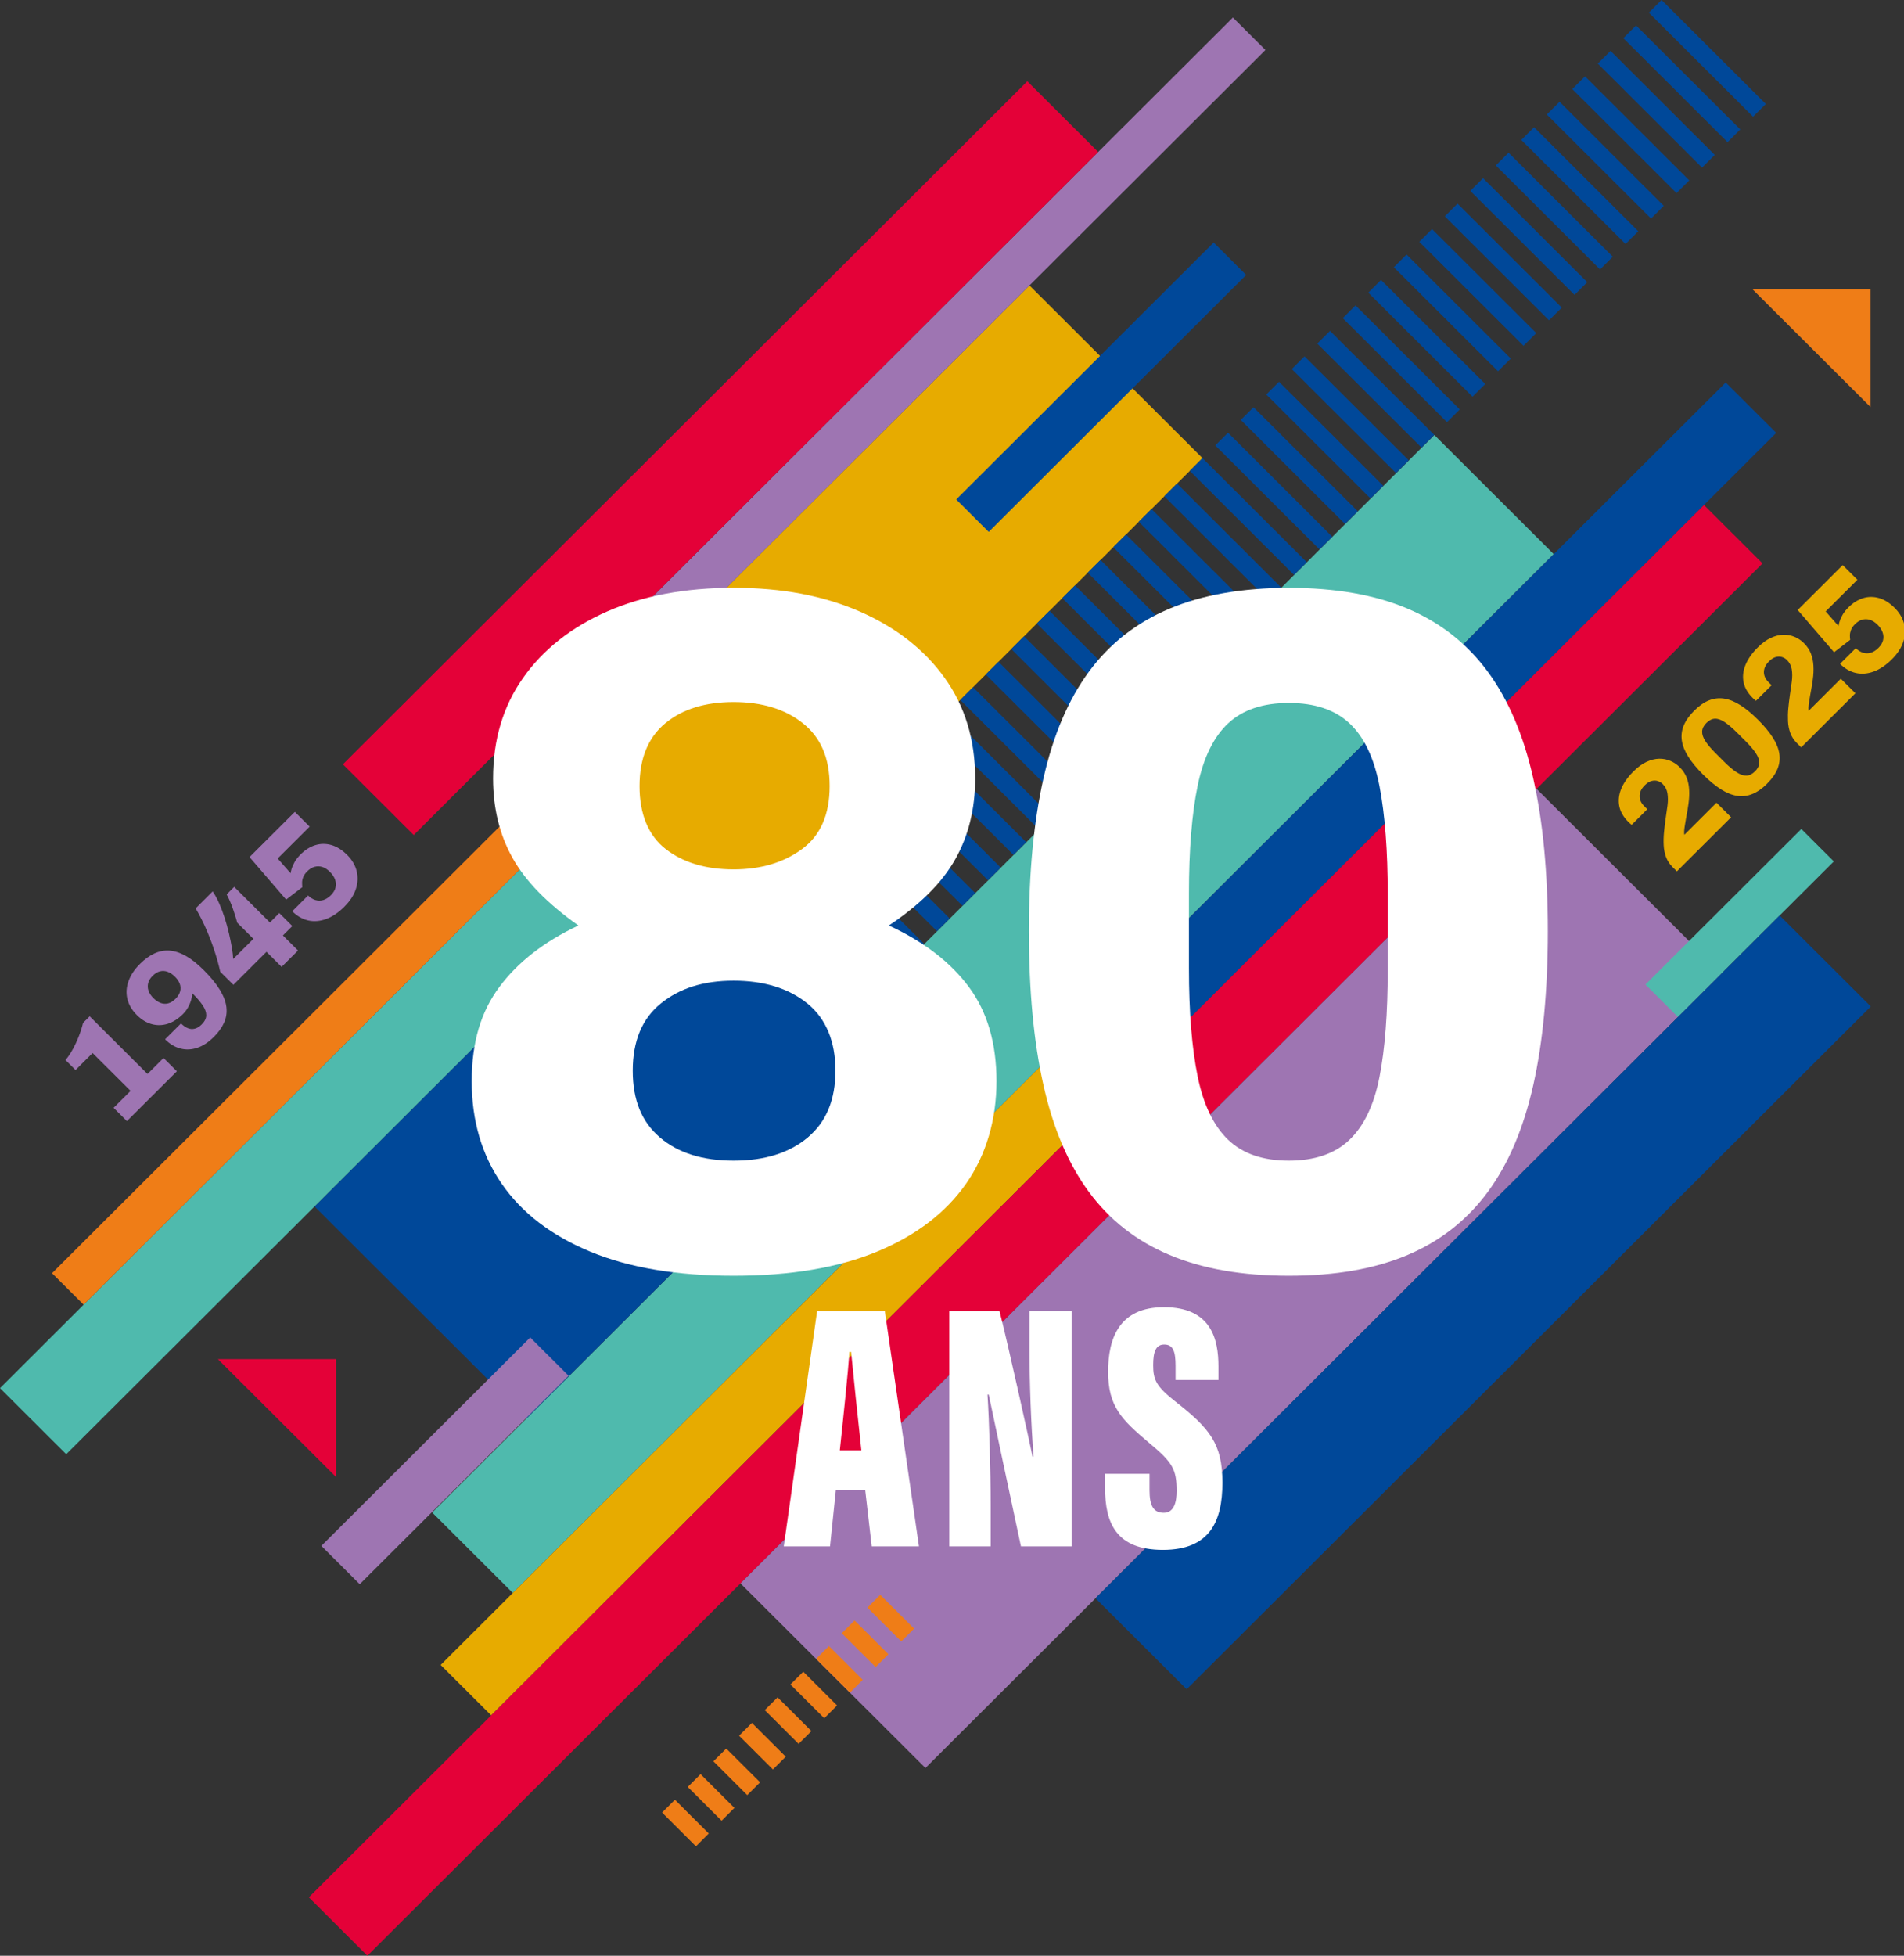 <svg width="150" height="154" xmlns="http://www.w3.org/2000/svg" xmlns:xlink="http://www.w3.org/1999/xlink" xml:space="preserve" overflow="hidden"><rect width="100%" height="100%" fill="#333333" stroke="none"/><defs><clipPath id="clip0"><rect x="0" y="0" width="150" height="154"/></clipPath></defs><g clip-path="url(#clip0)"><path d="M113.001 34.253 122.404 43.633 77.252 88.672 67.849 79.293Z" fill="#4FBAAD"/><path d="M70.903 82.34 77.251 88.672 40.399 125.432 34.051 119.1Z" fill="#4FBAAD"/><path d="M57.994 61.862 74.713 78.538 41.497 111.672 24.778 94.995Z" fill="#004899"/><path d="M48.968 60.459 54.186 65.664 5.217 114.51-0 109.306Z" fill="#4FBAAD"/><path d="M46.481 57.978 48.968 60.459 6.587 102.735 4.099 100.254Z" fill="#EF7D17"/><path d="M88 77.951 91.978 81.92 38.695 135.07 34.716 131.101Z" fill="#E7AB00"/><path d="M135.954 30.117 139.933 34.086 91.979 81.92 88 77.951Z" fill="#004899"/><path d="M134.242 39.764 138.854 44.364 28.943 154.001 24.331 149.4Z" fill="#E40138"/><path d="M121.055 62.118 135.628 76.654 72.907 139.217 58.335 124.682Z" fill="#9E75B2"/><path d="M141.911 65.275 144.472 67.83 132.191 80.08 129.63 77.525Z" fill="#4FBAAD"/><path d="M140.203 72.088 147.385 79.252 93.487 133.016 86.304 125.851Z" fill="#004899"/><path d="M81.102 22.476 94.736 36.076 56.191 74.525 42.556 60.924Z" fill="#E7AB00"/><path d="M95.614 19.096 98.175 21.651 77.892 41.883 75.331 39.328Z" fill="#004899"/><path d="M97.13 1.38 99.692 3.935 50.557 52.947 47.995 50.392Z" fill="#9E75B2"/><path d="M80.934 6.4 86.515 11.967 32.594 65.753 27.014 60.186Z" fill="#E40138"/><path d="M41.77 105.314 44.795 108.331 28.341 124.745 25.315 121.727Z" fill="#9E75B2"/><path d="M26.393 116.3 17.113 107.02 26.393 107.02 26.393 116.3Z" fill="#E40138" transform="matrix(1.003 0 0 1 0 0)"/><path d="M146.926 32.055 137.646 22.773 146.926 22.773 146.926 32.055Z" fill="#EF7D17" transform="matrix(1.003 0 0 1 0 0)"/><path d="M129.897 0.999 130.901-0.002 139.112 8.189 138.108 9.191Z" fill="#004899"/><path d="M127.886 3.004 128.89 2.002 137.102 10.193 136.098 11.195Z" fill="#004899"/><path d="M125.876 5.008 126.881 4.006 135.092 12.197 134.088 13.199Z" fill="#004899"/><path d="M123.867 7.013 124.871 6.012 133.083 14.203 132.079 15.204Z" fill="#004899"/><path d="M121.859 9.017 122.864 8.015 131.075 16.207 130.071 17.208Z" fill="#004899"/><path d="M119.851 11.02 120.855 10.018 129.067 18.209 128.063 19.211Z" fill="#004899"/><path d="M117.842 13.025 118.846 12.024 127.058 20.215 126.053 21.217Z" fill="#004899"/><path d="M115.832 15.029 116.836 14.028 125.048 22.219 124.044 23.221Z" fill="#004899"/><path d="M113.823 17.033 114.827 16.032 123.039 24.223 122.034 25.224Z" fill="#004899"/><path d="M111.813 19.039 112.818 18.037 121.029 26.228 120.025 27.23Z" fill="#004899"/><path d="M109.806 21.043 110.81 20.041 119.022 28.232 118.017 29.234Z" fill="#004899"/><path d="M107.795 23.045 108.799 22.044 117.011 30.235 116.007 31.236Z" fill="#004899"/><path d="M105.785 25.051 106.79 24.049 115.001 32.24 113.997 33.242Z" fill="#004899"/><path d="M103.776 27.055 104.78 26.053 112.992 34.244 111.988 35.246Z" fill="#004899"/><path d="M101.767 29.059 102.771 28.057 110.982 36.248 109.978 37.25Z" fill="#004899"/><path d="M99.758 31.063 100.763 30.061 108.974 38.252 107.97 39.254Z" fill="#004899"/><path d="M97.749 33.067 98.753 32.065 106.965 40.256 105.961 41.258Z" fill="#004899"/><path d="M95.741 35.073 96.746 34.071 104.957 42.262 103.953 43.264Z" fill="#004899"/><path d="M93.732 37.077 94.736 36.075 102.948 44.266 101.943 45.268Z" fill="#004899"/><path d="M91.722 39.08 92.727 38.079 100.938 46.27 99.934 47.272Z" fill="#004899"/><path d="M89.712 41.085 90.716 40.083 98.928 48.274 97.923 49.276Z" fill="#004899"/><path d="M87.702 43.089 88.707 42.087 96.918 50.278 95.914 51.28Z" fill="#004899"/><path d="M85.693 45.093 86.697 44.091 94.909 52.282 93.904 53.284Z" fill="#004899"/><path d="M83.685 47.098 84.689 46.096 92.901 54.288 91.897 55.289Z" fill="#004899"/><path d="M81.677 49.101 82.681 48.099 90.893 56.29 89.888 57.292Z" fill="#004899"/><path d="M79.667 51.105 80.672 50.103 88.883 58.294 87.879 59.296Z" fill="#004899"/><path d="M77.658 53.11 78.662 52.109 86.874 60.3 85.87 61.301Z" fill="#004899"/><path d="M75.648 55.114 76.653 54.112 84.865 62.304 83.86 63.305Z" fill="#004899"/><path d="M73.639 57.118 74.643 56.116 82.855 64.307 81.851 65.309Z" fill="#004899"/><path d="M71.628 59.123 72.633 58.121 80.844 66.312 79.84 67.314Z" fill="#004899"/><path d="M69.621 61.126 70.625 60.125 78.837 68.316 77.832 69.317Z" fill="#004899"/><path d="M67.611 63.13 68.615 62.129 76.827 70.32 75.823 71.321Z" fill="#004899"/><path d="M65.602 65.136 66.606 64.134 74.818 72.325 73.814 73.327Z" fill="#004899"/><path d="M63.594 67.138 64.598 66.137 72.81 74.328 71.805 75.33Z" fill="#004899"/><path d="M52.16 142.723 53.171 141.715 55.836 144.374 54.826 145.382Z" fill="#EF7D17"/><path d="M54.182 140.707 55.192 139.699 57.858 142.358 56.848 143.366Z" fill="#EF7D17"/><path d="M56.204 138.691 57.214 137.684 59.88 140.343 58.869 141.351Z" fill="#EF7D17"/><path d="M58.225 136.674 59.236 135.666 61.901 138.325 60.891 139.333Z" fill="#EF7D17"/><path d="M60.249 134.658 61.259 133.65 63.925 136.309 62.914 137.317Z" fill="#EF7D17"/><path d="M62.27 132.64 63.281 131.632 65.947 134.291 64.936 135.299Z" fill="#EF7D17"/><path d="M64.293 130.623 65.304 129.615 67.97 132.274 66.959 133.282Z" fill="#EF7D17"/><path d="M66.315 128.607 67.326 127.599 69.991 130.258 68.981 131.266Z" fill="#EF7D17"/><path d="M68.337 126.589 69.347 125.581 72.013 128.24 71.003 129.248Z" fill="#EF7D17"/><path d="M65.651 117.351 65.194 121.764 61.56 121.764 64.182 103.226 69.497 103.226 72.18 121.764 68.47 121.764 67.96 117.351 65.651 117.351ZM67.657 114.208C67.393 111.837 67.024 108.228 66.851 106.453L66.711 106.453C66.648 107.746 66.207 111.915 65.962 114.208L67.659 114.208Z" fill="#FFFFFF" transform="matrix(1.003 0 0 1 0 0)"/><path d="M74.561 121.764 74.561 103.226 78.505 103.226C79.094 105.487 80.952 113.883 81.099 114.698L81.184 114.698C80.987 112.232 80.861 108.86 80.861 106.271L80.861 103.226 84.172 103.226 84.172 121.764 80.191 121.764C79.806 120.001 77.781 110.408 77.66 109.815L77.564 109.815C77.702 111.997 77.812 115.683 77.812 118.597L77.812 121.762 74.562 121.762Z" fill="#FFFFFF" transform="matrix(1.003 0 0 1 0 0)"/><path d="M90.29 116.05 90.29 117.334C90.29 118.553 90.593 119.12 91.406 119.12 92.219 119.12 92.42 118.28 92.42 117.406 92.42 115.657 92.091 115.149 90.199 113.565 88.111 111.796 87.037 110.749 87.037 108.018 87.037 105.37 87.913 102.93 91.425 102.93 95.154 102.93 95.703 105.472 95.703 107.595L95.703 108.662 92.336 108.662 92.336 107.551C92.336 106.427 92.151 105.871 91.446 105.871 90.788 105.871 90.577 106.437 90.577 107.487 90.577 108.603 90.78 109.154 92.312 110.35 95.039 112.492 96.016 113.694 96.016 116.748 96.016 119.802 95.025 122.042 91.343 122.042 87.661 122.042 86.797 119.91 86.797 117.162L86.797 116.052 90.288 116.052Z" fill="#FFFFFF" transform="matrix(1.003 0 0 1 0 0)"/><path d="M101.232 100.457C97.575 100.457 94.451 99.912 91.861 98.818 89.27 97.727 87.163 96.076 85.538 93.867 83.911 91.658 82.718 88.852 81.957 85.448 81.195 82.047 80.815 78.008 80.815 73.335 80.815 68.661 81.197 64.701 81.957 61.297 82.72 57.896 83.913 55.088 85.538 52.879 87.163 50.67 89.27 49.019 91.861 47.928 94.451 46.836 97.575 46.291 101.232 46.291 104.889 46.291 107.999 46.836 110.565 47.928 113.129 49.021 115.225 50.67 116.851 52.879 118.476 55.088 119.671 57.896 120.431 61.297 121.194 64.701 121.574 68.713 121.574 73.335 121.574 77.956 121.192 82.047 120.431 85.448 119.669 88.852 118.476 91.658 116.851 93.867 115.225 96.076 113.129 97.727 110.565 98.818 107.999 99.91 104.889 100.457 101.232 100.457ZM101.232 91.392C103.263 91.392 104.851 90.846 105.993 89.753 107.135 88.662 107.922 87.01 108.354 84.801 108.784 82.592 109.001 79.785 109.001 76.381L109.001 70.438C109.001 66.986 108.784 64.14 108.354 61.904 107.922 59.669 107.135 58.018 105.993 56.953 104.851 55.886 103.263 55.352 101.232 55.352 99.201 55.352 97.613 55.886 96.471 56.953 95.329 58.02 94.528 59.657 94.071 61.868 93.615 64.077 93.386 66.909 93.386 70.363L93.386 76.229C93.386 79.684 93.615 82.528 94.071 84.763 94.528 86.998 95.329 88.662 96.471 89.753 97.613 90.846 99.201 91.392 101.232 91.392Z" fill="#FFFFFF" transform="matrix(1.003 0 0 1 0 0)"/><path d="M57.623 100.457C53.152 100.457 49.393 99.82 46.347 98.552 43.3 97.283 40.987 95.506 39.413 93.22 37.837 90.934 37.052 88.242 37.052 85.142 37.052 82.043 37.776 79.67 39.223 77.714 40.671 75.759 42.74 74.146 45.432 72.876 42.994 71.15 41.266 69.371 40.251 67.543 39.235 65.716 38.728 63.633 38.728 61.296 38.728 58.249 39.515 55.608 41.089 53.373 42.663 51.137 44.86 49.399 47.679 48.153 50.499 46.91 53.813 46.287 57.623 46.287 61.432 46.287 64.682 46.91 67.528 48.153 70.372 49.399 72.595 51.137 74.195 53.373 75.796 55.608 76.595 58.249 76.595 61.296 76.595 63.683 76.074 65.805 75.033 67.657 73.992 69.511 72.252 71.251 69.814 72.876 72.556 74.146 74.652 75.759 76.1 77.714 77.548 79.67 78.27 82.146 78.27 85.142 78.27 88.139 77.471 90.934 75.871 93.22 74.27 95.506 71.948 97.283 68.899 98.552 65.852 99.822 62.092 100.457 57.623 100.457ZM57.623 91.392C60.061 91.392 62.004 90.781 63.451 89.564 64.899 88.345 65.621 86.592 65.621 84.306 65.621 82.02 64.885 80.205 63.412 79.012 61.938 77.819 60.008 77.221 57.623 77.221 55.237 77.221 53.381 77.819 51.909 79.012 50.434 80.207 49.7 81.971 49.7 84.306 49.7 86.641 50.41 88.345 51.833 89.564 53.255 90.783 55.186 91.392 57.624 91.392ZM57.623 68.458C59.757 68.458 61.546 67.925 62.994 66.858 64.442 65.791 65.165 64.141 65.165 61.906 65.165 59.671 64.465 58.072 63.069 56.955 61.672 55.839 59.856 55.279 57.623 55.279 55.388 55.279 53.596 55.839 52.251 56.955 50.905 58.072 50.233 59.723 50.233 61.906 50.233 64.089 50.919 65.791 52.29 66.858 53.661 67.925 55.438 68.458 57.623 68.458Z" fill="#FFFFFF" transform="matrix(1.003 0 0 1 0 0)"/><path d="M9.97 88.28 8.922 87.233 10.255 85.9 7.273 82.918 5.933 84.257 5.144 83.469C5.345 83.236 5.536 82.953 5.716 82.62 5.898 82.288 6.059 81.94 6.199 81.576 6.34 81.214 6.447 80.87 6.524 80.544L7.043 80.025 11.586 84.567 12.845 83.308 13.893 84.355 9.968 88.28Z" fill="#9E75B2" transform="matrix(1.003 0 0 1 0 0)"/><path d="M16.794 81.651C16.371 82.075 15.937 82.36 15.49 82.508 15.044 82.657 14.605 82.676 14.173 82.564 13.742 82.454 13.34 82.211 12.966 81.837L14.216 80.586C14.4 80.77 14.585 80.897 14.769 80.967 14.953 81.037 15.136 81.048 15.318 80.995 15.5 80.945 15.672 80.836 15.834 80.675 16.072 80.438 16.195 80.196 16.2 79.953 16.205 79.71 16.112 79.446 15.92 79.161 15.727 78.876 15.456 78.559 15.103 78.206 15.103 78.347 15.077 78.515 15.023 78.709 14.968 78.905 14.888 79.103 14.78 79.302 14.671 79.504 14.536 79.684 14.374 79.846 13.994 80.226 13.595 80.481 13.176 80.614 12.756 80.747 12.338 80.756 11.92 80.642 11.504 80.528 11.115 80.292 10.758 79.936 10.358 79.535 10.104 79.103 9.999 78.639 9.894 78.176 9.928 77.709 10.101 77.238 10.274 76.768 10.571 76.32 10.995 75.899 11.364 75.53 11.74 75.257 12.124 75.078 12.509 74.9 12.905 74.825 13.31 74.851 13.716 74.879 14.141 75.017 14.585 75.266 15.03 75.514 15.498 75.886 15.992 76.378 16.55 76.936 16.975 77.455 17.267 77.938 17.559 78.421 17.732 78.874 17.783 79.299 17.833 79.724 17.774 80.13 17.604 80.518 17.433 80.904 17.163 81.282 16.796 81.651ZM13.79 78.645C13.973 78.461 14.092 78.269 14.146 78.067 14.201 77.866 14.192 77.669 14.122 77.475 14.052 77.28 13.924 77.09 13.741 76.906 13.557 76.722 13.366 76.593 13.167 76.52 12.969 76.446 12.77 76.434 12.57 76.483 12.369 76.532 12.175 76.651 11.986 76.84 11.797 77.029 11.685 77.216 11.636 77.417 11.588 77.618 11.598 77.816 11.665 78.013 11.733 78.211 11.859 78.402 12.042 78.587 12.226 78.771 12.418 78.9 12.616 78.974 12.814 79.047 13.011 79.058 13.209 79.007 13.406 78.956 13.601 78.835 13.79 78.645Z" fill="#9E75B2" transform="matrix(1.003 0 0 1 0 0)"/><path d="M22.117 76.133 20.931 74.947 18.33 77.548 17.298 76.516C17.19 76.018 17.046 75.493 16.868 74.94 16.689 74.388 16.476 73.819 16.226 73.233 15.976 72.649 15.689 72.079 15.366 71.528L16.705 70.188C16.889 70.459 17.062 70.777 17.221 71.143 17.38 71.508 17.526 71.895 17.655 72.301 17.784 72.707 17.896 73.111 17.987 73.511 18.08 73.912 18.155 74.286 18.215 74.632 18.274 74.979 18.307 75.274 18.313 75.517L19.904 73.926 18.629 72.651C18.591 72.493 18.542 72.317 18.479 72.119 18.416 71.921 18.349 71.718 18.276 71.51 18.203 71.302 18.125 71.106 18.045 70.921 17.965 70.737 17.882 70.571 17.802 70.426L18.395 69.833 21.199 72.637 21.938 71.897 22.962 72.92 22.222 73.66 23.408 74.846 22.115 76.138Z" fill="#9E75B2" transform="matrix(1.003 0 0 1 0 0)"/><path d="M27.056 71.39C26.586 71.86 26.105 72.185 25.619 72.364 25.131 72.542 24.66 72.581 24.205 72.478 23.75 72.374 23.332 72.133 22.955 71.755L24.198 70.512C24.371 70.685 24.562 70.804 24.767 70.868 24.973 70.933 25.18 70.935 25.388 70.872 25.596 70.809 25.795 70.683 25.986 70.494 26.175 70.305 26.297 70.108 26.351 69.901 26.405 69.695 26.395 69.485 26.323 69.272 26.25 69.058 26.117 68.853 25.921 68.658 25.727 68.463 25.526 68.332 25.319 68.267 25.113 68.203 24.908 68.199 24.706 68.255 24.503 68.311 24.312 68.43 24.132 68.609 23.974 68.766 23.868 68.922 23.812 69.076 23.754 69.23 23.726 69.373 23.726 69.502 23.726 69.632 23.735 69.749 23.75 69.852L22.475 70.835 19.6 67.487 23.159 63.928 24.321 65.09 21.811 67.599 22.827 68.761C22.832 68.701 22.855 68.596 22.895 68.448 22.935 68.299 23.012 68.121 23.123 67.911 23.233 67.703 23.395 67.493 23.605 67.281 23.962 66.924 24.347 66.679 24.76 66.55 25.171 66.421 25.592 66.415 26.023 66.538 26.453 66.66 26.869 66.921 27.27 67.321 27.649 67.701 27.896 68.122 28.013 68.584 28.13 69.048 28.109 69.52 27.952 70.003 27.794 70.485 27.497 70.945 27.058 71.384Z" fill="#9E75B2" transform="matrix(1.003 0 0 1 0 0)"/><path d="M131.708 68.61 131.377 68.28C131.141 68.044 130.968 67.779 130.861 67.489 130.754 67.199 130.691 66.889 130.676 66.56 130.66 66.232 130.667 65.894 130.7 65.544 130.732 65.194 130.774 64.85 130.821 64.51 130.88 64.129 130.931 63.765 130.975 63.421 131.019 63.076 131.017 62.76 130.971 62.473 130.926 62.184 130.8 61.939 130.595 61.735 130.489 61.628 130.359 61.549 130.209 61.5 130.058 61.451 129.896 61.451 129.721 61.497 129.546 61.542 129.367 61.658 129.184 61.84 129 62.023 128.881 62.209 128.825 62.401 128.769 62.592 128.767 62.779 128.822 62.963 128.876 63.146 128.983 63.318 129.145 63.479L129.387 63.72 128.161 64.946C128.122 64.92 128.082 64.887 128.04 64.85 127.996 64.813 127.949 64.766 127.895 64.713 127.508 64.327 127.27 63.912 127.185 63.472 127.099 63.031 127.15 62.578 127.338 62.116 127.527 61.654 127.847 61.196 128.299 60.745 128.643 60.4 128.986 60.148 129.327 59.991 129.668 59.832 129.999 59.75 130.315 59.744 130.632 59.739 130.929 59.795 131.202 59.914 131.477 60.033 131.718 60.196 131.928 60.406 132.182 60.659 132.364 60.932 132.477 61.229 132.591 61.525 132.656 61.843 132.675 62.186 132.694 62.527 132.677 62.887 132.626 63.267 132.575 63.647 132.509 64.043 132.428 64.456 132.39 64.666 132.358 64.857 132.332 65.03 132.306 65.201 132.288 65.345 132.283 65.459 132.278 65.572 132.283 65.663 132.299 65.733L134.824 63.208 135.97 64.353 131.709 68.614Z" fill="#E7AB00" transform="matrix(1.003 0 0 1 0 0)"/><path d="M138.807 61.703C138.421 62.09 138.03 62.363 137.64 62.522 137.25 62.681 136.852 62.73 136.446 62.667 136.04 62.606 135.617 62.434 135.174 62.155 134.734 61.875 134.265 61.488 133.77 60.993 133.28 60.503 132.895 60.038 132.615 59.597 132.336 59.157 132.164 58.733 132.103 58.326 132.042 57.92 132.089 57.521 132.248 57.131 132.407 56.741 132.68 56.353 133.067 55.965 133.453 55.578 133.841 55.305 134.228 55.15 134.615 54.994 135.012 54.947 135.417 55.008 135.823 55.069 136.246 55.24 136.689 55.52 137.13 55.8 137.595 56.185 138.085 56.675 138.58 57.17 138.966 57.639 139.246 58.079 139.526 58.52 139.697 58.943 139.759 59.351 139.82 59.757 139.773 60.154 139.617 60.54 139.461 60.927 139.19 61.315 138.802 61.702ZM137.847 60.743C138.062 60.528 138.172 60.302 138.177 60.066 138.183 59.83 138.092 59.571 137.903 59.291 137.714 59.011 137.441 58.691 137.079 58.331L136.449 57.702C136.084 57.336 135.76 57.058 135.477 56.867 135.195 56.676 134.936 56.586 134.702 56.593 134.468 56.601 134.244 56.712 134.029 56.927 133.814 57.142 133.702 57.366 133.695 57.6 133.686 57.834 133.775 58.092 133.96 58.375 134.146 58.656 134.422 58.982 134.788 59.347L135.409 59.968C135.774 60.334 136.1 60.612 136.385 60.799 136.67 60.988 136.93 61.079 137.166 61.074 137.403 61.068 137.628 60.958 137.843 60.743Z" fill="#E7AB00" transform="matrix(1.003 0 0 1 0 0)"/><path d="M141.471 58.847 141.14 58.517C140.904 58.28 140.731 58.016 140.624 57.726 140.516 57.436 140.455 57.126 140.439 56.797 140.423 56.468 140.43 56.131 140.463 55.781 140.495 55.431 140.535 55.087 140.584 54.747 140.644 54.366 140.694 54.002 140.738 53.658 140.782 53.313 140.78 52.998 140.735 52.71 140.689 52.421 140.563 52.176 140.358 51.971 140.252 51.865 140.122 51.786 139.972 51.737 139.822 51.688 139.659 51.688 139.484 51.734 139.309 51.779 139.131 51.895 138.947 52.077 138.763 52.26 138.644 52.446 138.588 52.638 138.532 52.829 138.531 53.016 138.585 53.199 138.639 53.383 138.746 53.554 138.909 53.715L139.15 53.957 137.924 55.183C137.885 55.157 137.845 55.123 137.803 55.087 137.759 55.048 137.712 55.003 137.658 54.95 137.271 54.564 137.034 54.149 136.948 53.708 136.862 53.268 136.913 52.816 137.102 52.353 137.291 51.891 137.611 51.433 138.062 50.982 138.407 50.637 138.749 50.385 139.09 50.228 139.431 50.069 139.762 49.986 140.079 49.981 140.397 49.976 140.693 50.032 140.965 50.151 141.24 50.27 141.481 50.432 141.691 50.642 141.945 50.896 142.127 51.169 142.24 51.466 142.354 51.762 142.419 52.08 142.438 52.423 142.457 52.764 142.442 53.124 142.389 53.504 142.338 53.883 142.272 54.28 142.191 54.693 142.153 54.903 142.122 55.094 142.095 55.267 142.069 55.438 142.052 55.582 142.046 55.695 142.041 55.809 142.046 55.9 142.062 55.97L144.588 53.444 145.733 54.59 141.473 58.851Z" fill="#E7AB00" transform="matrix(1.003 0 0 1 0 0)"/><path d="M148.604 51.909C148.135 52.377 147.659 52.699 147.175 52.878 146.69 53.054 146.223 53.093 145.77 52.991 145.319 52.89 144.904 52.65 144.528 52.272L145.763 51.038C145.934 51.209 146.123 51.328 146.328 51.393 146.533 51.457 146.737 51.459 146.945 51.396 147.152 51.335 147.349 51.209 147.538 51.02 147.727 50.831 147.848 50.635 147.902 50.431 147.956 50.226 147.946 50.018 147.874 49.804 147.801 49.593 147.668 49.388 147.475 49.196 147.281 49.002 147.082 48.874 146.879 48.809 146.674 48.745 146.471 48.741 146.27 48.797 146.069 48.853 145.879 48.97 145.702 49.149 145.546 49.304 145.439 49.46 145.384 49.612 145.328 49.766 145.3 49.906 145.3 50.035 145.3 50.165 145.308 50.28 145.324 50.382L144.058 51.358 141.202 48.033 144.736 44.498 145.891 45.652 143.398 48.145 144.408 49.299C144.413 49.239 144.436 49.136 144.476 48.988 144.516 48.841 144.591 48.662 144.701 48.456 144.812 48.249 144.973 48.04 145.181 47.83 145.536 47.475 145.917 47.233 146.326 47.104 146.736 46.974 147.154 46.971 147.58 47.092 148.007 47.212 148.422 47.473 148.819 47.87 149.195 48.246 149.441 48.664 149.557 49.124 149.672 49.584 149.653 50.053 149.496 50.532 149.34 51.011 149.044 51.468 148.609 51.903Z" fill="#E7AB00" transform="matrix(1.003 0 0 1 0 0)"/></g></svg>